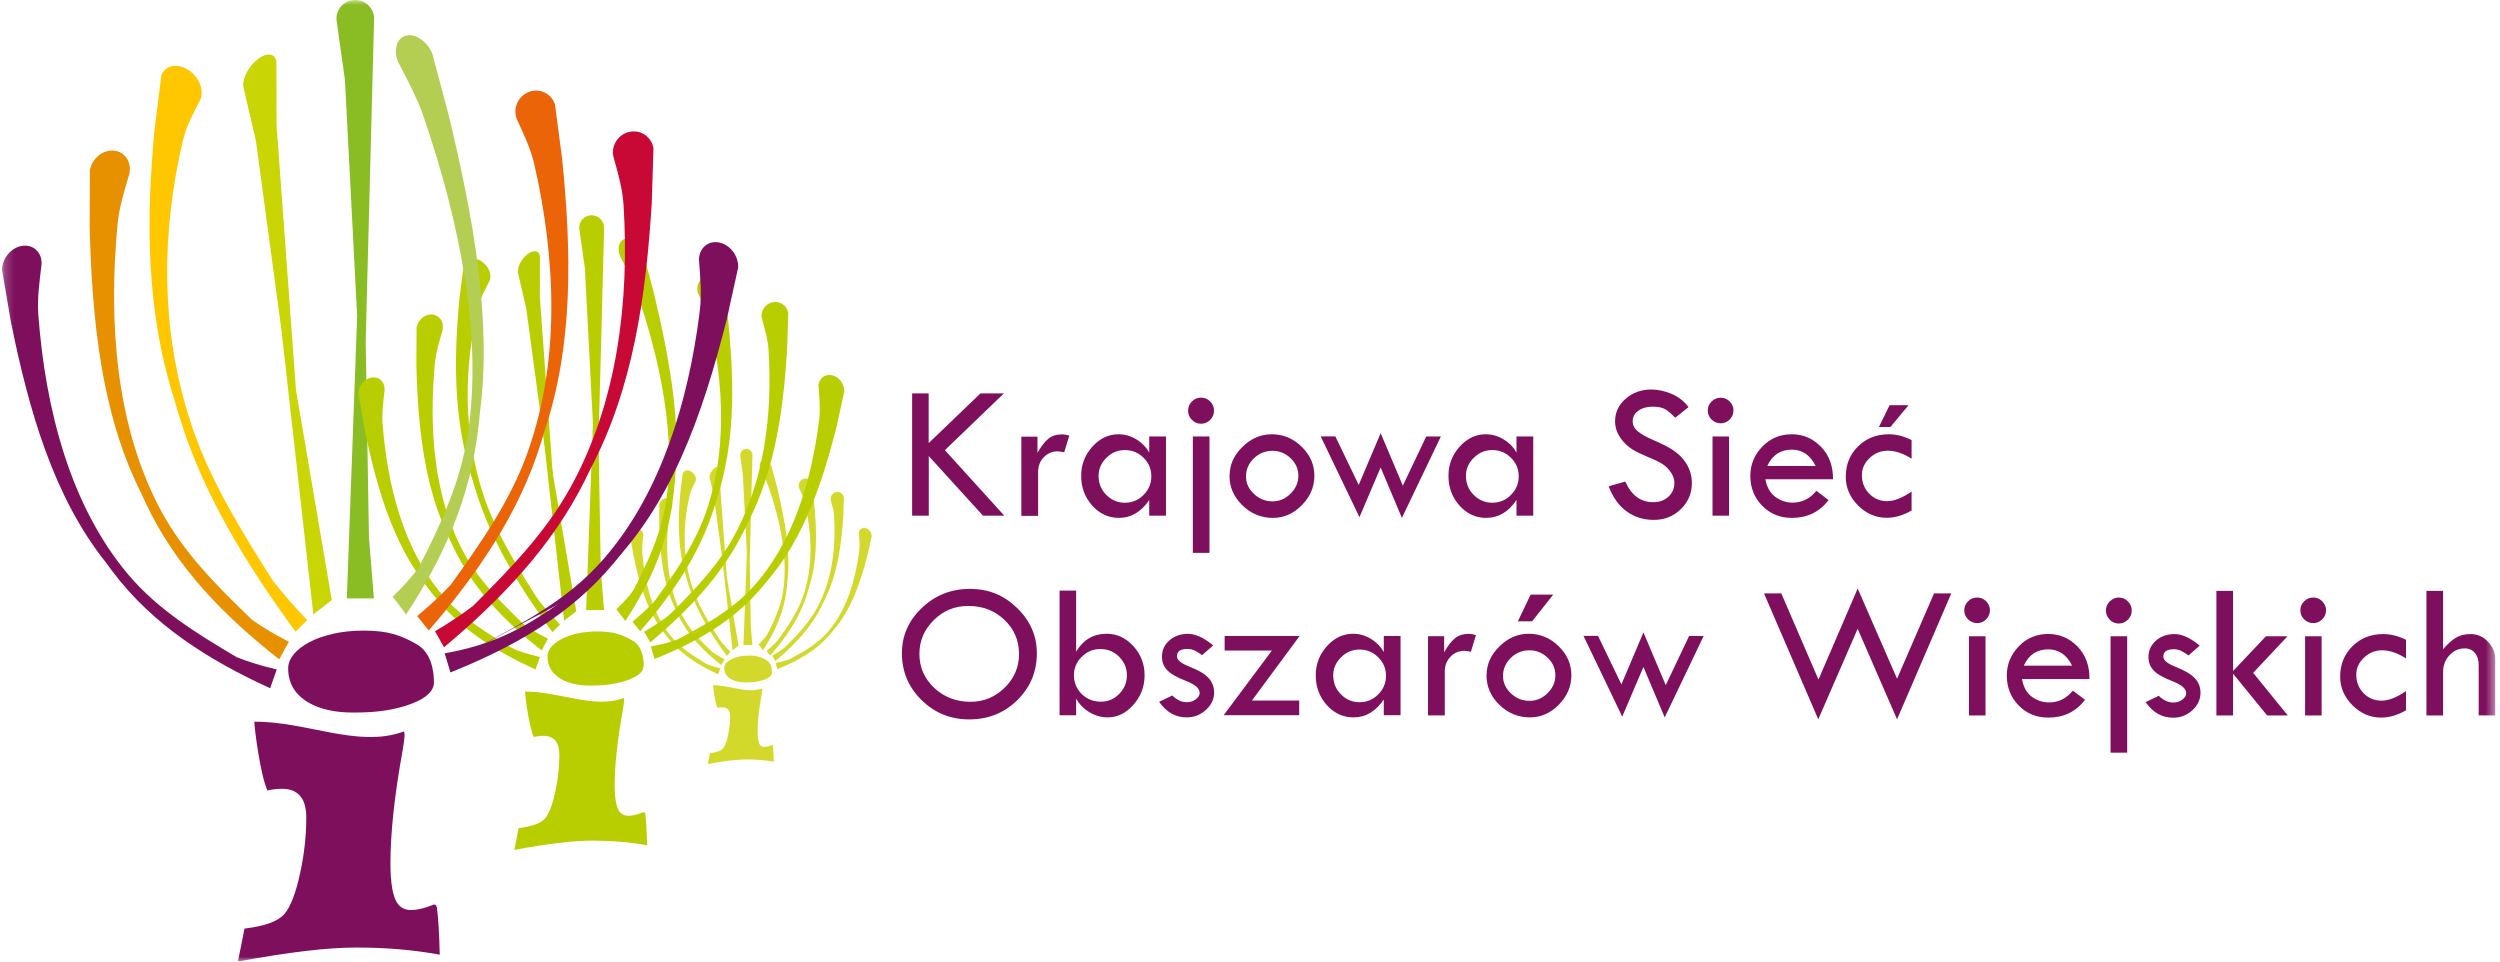 <svg width="260" height="100" viewBox="0 0 260 100" fill="none" xmlns="http://www.w3.org/2000/svg">
<g clip-path="url(#clip0_66_10007)">
<mask id="mask0_66_10007" style="mask-type:luminance" maskUnits="userSpaceOnUse" x="0" y="0" width="260" height="100">
<path d="M259.524 0H0.207V100H259.524V0Z" fill="white"/>
</mask>
<g mask="url(#mask0_66_10007)">
<path fill-rule="evenodd" clip-rule="evenodd" d="M38.908 1.917L38.032 35.469L38.371 55.899L38.886 62.23H36.071L37.145 32.884L35.874 8.314L34.987 2.005C34.965 0.92 35.819 0.022 36.904 1.53214e-05C37.988 -0.022 38.886 0.833 38.919 1.917" fill="#8ABD24"/>
<path fill-rule="evenodd" clip-rule="evenodd" d="M80.293 69.953C80.293 70.249 79.997 70.534 79.329 70.742C78.737 70.928 78.201 70.972 77.532 70.972C76.908 70.972 76.404 70.851 76.01 70.621C75.55 70.347 75.32 69.964 75.32 69.46C75.32 68.803 76.382 68.178 77.883 68.178C78.715 68.178 79.143 68.332 79.69 68.638C80.205 68.923 80.282 69.57 80.282 69.953M89.33 55.526C89.374 56.118 89.428 56.699 89.363 57.268C89.33 57.498 89.308 57.728 89.264 57.958C88.804 60.96 87.807 63.884 85.879 65.955C84.806 67.116 83.426 67.861 82.045 68.595C81.618 68.737 81.169 68.858 80.665 68.945L80.764 69.285L80.851 69.591C82.966 68.737 84.937 67.653 86.416 65.856C86.482 65.768 86.558 65.692 86.624 65.604C88.541 63.435 89.516 60.521 90.261 57.564L90.655 55.767C90.655 55.373 90.371 54.99 89.998 54.924C89.626 54.847 89.319 55.11 89.308 55.505M80.632 68.748L80.479 68.485L80.315 68.2C80.797 67.915 81.224 67.631 81.618 67.335C82.856 66.097 84.072 64.859 84.915 63.337C86.548 60.401 86.953 56.928 86.745 53.664C86.712 53.095 86.548 52.547 86.394 51.999C86.329 51.616 86.591 51.254 86.964 51.178C87.347 51.101 87.698 51.353 87.763 51.736L87.709 53.609C87.511 56.731 87.084 59.908 85.595 62.723C85.54 62.833 85.485 62.942 85.441 63.052C84.302 65.341 82.56 67.138 80.632 68.759M83.108 50.707C82.987 50.345 83.174 49.94 83.535 49.808C83.897 49.677 84.291 49.863 84.412 50.236L84.653 52.087C84.97 55.198 85.058 58.407 84.039 61.42C84.006 61.54 83.973 61.65 83.941 61.77C83.185 64.213 81.761 66.272 80.118 68.178L79.931 67.948L79.723 67.696C80.161 67.335 80.534 66.995 80.862 66.634C81.881 65.221 82.878 63.797 83.469 62.154C84.609 58.999 84.444 55.505 83.71 52.317C83.579 51.758 83.338 51.254 83.097 50.728M79.088 48.822C78.902 48.395 79.022 47.979 79.34 47.891C79.657 47.804 80.063 48.078 80.238 48.505L80.797 50.586C81.64 54.069 82.286 57.619 81.859 60.784C81.859 60.905 81.837 61.036 81.826 61.157C81.541 63.731 80.556 65.779 79.351 67.631L79.132 67.346C79.132 67.346 79.132 67.346 79.132 67.335L78.891 67.017C79.241 66.689 79.526 66.371 79.778 66.02C80.49 64.618 81.18 63.205 81.443 61.485C81.958 58.177 81.191 54.288 79.942 50.663C79.723 50.027 79.394 49.425 79.088 48.822ZM78.255 47.311L77.971 58.309L78.08 65.013L78.244 67.083H77.324L77.675 57.465L77.258 49.414L76.974 47.344C76.974 46.993 77.248 46.697 77.598 46.686C77.949 46.686 78.244 46.96 78.255 47.311ZM74.706 70.139C72.636 69.186 70.719 68.003 69.317 66.141C69.251 66.053 69.185 65.966 69.12 65.878C67.312 63.621 66.469 60.653 65.866 57.673L65.559 55.866C65.559 55.472 65.877 55.11 66.25 55.055C66.622 55.001 66.918 55.274 66.907 55.669C66.841 56.249 66.754 56.841 66.797 57.41C67.038 60.664 67.893 63.928 69.853 66.261C70.872 67.466 72.209 68.288 73.556 69.088C73.972 69.252 74.41 69.383 74.914 69.504L74.794 69.832L74.684 70.139H74.706ZM75.024 69.153L75.177 68.868L75.353 68.562C74.881 68.321 74.476 68.08 74.093 67.817C72.921 66.689 71.76 65.538 70.971 64.06C69.459 61.222 69.185 57.706 69.503 54.332C69.558 53.741 69.744 53.171 69.908 52.591C69.985 52.196 69.744 51.846 69.371 51.813C68.999 51.78 68.638 52.076 68.561 52.47V54.387C68.627 57.564 68.944 60.784 70.314 63.501C70.357 63.611 70.412 63.709 70.456 63.819C71.497 66.042 73.162 67.707 75.013 69.164M72.34 50.049C72.461 49.71 72.263 49.261 71.891 49.041C71.519 48.822 71.124 48.91 71.004 49.25L70.774 51.035C70.489 54.059 70.434 57.235 71.508 60.489C71.54 60.609 71.584 60.74 71.617 60.861C72.406 63.479 73.896 65.889 75.582 68.211L75.769 68.025C75.769 68.025 75.769 68.025 75.769 68.014L75.977 67.817C75.528 67.346 75.144 66.919 74.805 66.469C73.753 64.805 72.724 63.129 72.099 61.354C70.905 57.925 71.037 54.475 71.738 51.473C71.858 50.948 72.11 50.509 72.34 50.049ZM73.797 49.644L74.224 51.484L75.1 57.958L76.185 67.631L76.809 67.138L75.582 59.974L74.925 50.959V48.8C74.881 48.505 74.608 48.461 74.301 48.702C73.994 48.932 73.764 49.359 73.797 49.655M80.479 79.22C79.592 79.056 78.65 78.979 77.653 78.979C76.656 78.979 75.341 79.132 73.611 79.461C73.677 79.143 73.753 78.76 73.83 78.333C74.531 78.245 74.98 78.081 75.188 77.829C75.396 77.577 75.582 77.117 75.725 76.427C75.867 75.781 75.933 75.156 75.933 74.543C75.933 73.885 75.659 73.557 75.1 73.557C74.925 73.557 74.761 73.579 74.608 73.612C74.367 73.086 74.159 71.487 74.159 71.267C75.944 71.257 77.697 72.177 79.252 71.596C79.263 71.607 79.274 71.651 79.274 71.706C79.274 71.804 79.252 71.979 79.208 72.231C78.924 73.776 78.792 75.058 78.792 76.087C78.792 76.799 78.88 77.259 79.044 77.478C79.154 77.61 79.296 77.676 79.493 77.676C79.712 77.676 79.964 77.621 80.238 77.5C80.315 77.467 80.359 77.5 80.38 77.61C80.424 77.993 80.457 78.519 80.468 79.209" fill="#D3D92B"/>
<path fill-rule="evenodd" clip-rule="evenodd" d="M40.014 40.486C39.872 41.669 39.708 42.842 39.785 43.992C40.277 50.542 41.997 57.115 45.941 61.803C48.635 65.002 52.415 66.82 55.92 69.011C52.272 66.984 48.373 65.308 45.492 62.241C41.121 57.586 39.237 51.079 37.9 44.528L37.276 40.892C37.298 40.103 37.922 39.369 38.667 39.26C39.423 39.15 40.014 39.698 39.993 40.497" fill="#B9CE00"/>
<path fill-rule="evenodd" clip-rule="evenodd" d="M55.69 69.624C51.527 67.718 47.671 65.33 44.845 61.584C42.742 58.791 41.187 55.45 40.409 51.813L39.62 44.956C40.387 49.118 40.803 53.456 42.523 57.137C43.849 59.974 45.809 62.416 48.175 64.29C51.002 66.535 52.984 67.587 56.15 68.332L55.69 69.624Z" fill="#B9CE00"/>
<path fill-rule="evenodd" clip-rule="evenodd" d="M85.135 40.191C85.211 41.374 85.332 42.557 85.189 43.696C84.379 50.214 82.352 56.698 78.179 61.19C75.341 64.246 71.475 65.889 67.86 67.904C71.595 66.053 75.572 64.564 78.595 61.65C83.185 57.213 85.376 50.805 87.019 44.32L87.807 40.716C87.829 39.928 87.238 39.161 86.493 39.019C85.748 38.876 85.124 39.402 85.113 40.191" fill="#B9CE00"/>
<path fill-rule="evenodd" clip-rule="evenodd" d="M68.068 68.54C72.318 66.831 76.284 64.629 79.285 61.025C81.52 58.331 83.228 55.077 84.192 51.484L85.31 44.682C84.346 48.8 83.721 53.105 81.826 56.709C80.37 59.481 78.288 61.825 75.845 63.578C72.91 65.681 70.883 66.645 67.685 67.236L68.079 68.551L68.068 68.54Z" fill="#B9CE00"/>
<path fill-rule="evenodd" clip-rule="evenodd" d="M46.05 34.286C45.711 35.447 45.338 36.609 45.229 37.792C44.593 44.572 45.13 51.67 48.175 57.367C50.246 61.255 53.62 64.005 56.654 67.061C53.455 64.136 49.939 61.496 47.66 57.706C44.199 51.933 43.476 44.868 43.301 37.89L43.323 34.045C43.476 33.246 44.21 32.643 44.955 32.709C45.7 32.775 46.193 33.476 46.039 34.275" fill="#B9CE00"/>
<path fill-rule="evenodd" clip-rule="evenodd" d="M56.325 67.642C52.601 64.706 49.249 61.365 47.146 56.885C45.579 53.544 44.637 49.775 44.495 45.898L44.9 38.745C44.933 43.159 44.593 47.661 45.645 51.824C46.445 55.023 47.945 57.98 49.917 60.434C52.283 63.38 54.025 64.925 56.993 66.437L56.325 67.642Z" fill="#B9CE00"/>
<path fill-rule="evenodd" clip-rule="evenodd" d="M50.925 29.182C50.454 30.102 49.95 31 49.709 32.052C48.296 38.087 48.033 45.021 50.432 51.933C52.075 56.644 55.131 60.96 57.837 65.374C54.956 60.981 51.735 56.709 49.884 51.988C47.069 44.802 47.157 37.803 47.77 31.164L48.23 27.561C48.471 26.881 49.282 26.706 50.027 27.144C50.772 27.593 51.177 28.503 50.936 29.171" fill="#B9CE00"/>
<path fill-rule="evenodd" clip-rule="evenodd" d="M57.443 65.736C54.036 61.08 51.056 56.217 49.457 50.947C48.263 47.004 47.748 42.995 48.044 39.281L49.26 32.775C48.789 36.937 47.934 40.99 48.515 45.427C48.953 48.844 50.114 52.383 51.823 55.702C53.871 59.689 55.438 62.033 58.242 64.958L57.432 65.746L57.443 65.736Z" fill="#B9CE00"/>
<path fill-rule="evenodd" clip-rule="evenodd" d="M64.519 26.706C65.143 27.933 65.8 29.149 66.239 30.42C68.747 37.737 70.303 45.558 69.262 52.207C68.55 56.742 66.381 60.226 64.585 63.983C66.556 60.335 68.89 56.972 69.799 52.503C71.19 45.722 69.799 37.901 67.948 30.255L66.83 26.06C66.469 25.205 65.647 24.658 65.012 24.833C64.365 25.008 64.146 25.841 64.508 26.695" fill="#B9CE00"/>
<path fill-rule="evenodd" clip-rule="evenodd" d="M65.045 64.564C67.477 60.839 69.459 56.72 70.029 51.539C70.456 47.661 70.204 43.422 69.207 39.172L66.797 31.416C68.035 36.247 69.624 41.122 69.897 45.799C70.105 49.403 69.645 52.843 68.605 55.811C67.367 59.371 66.282 61.299 64.103 63.358L65.034 64.585L65.045 64.564Z" fill="#B9CE00"/>
<path fill-rule="evenodd" clip-rule="evenodd" d="M79.23 33.081C79.526 34.188 79.866 35.283 79.931 36.433C80.337 43.006 79.537 50.005 76.251 55.91C74.016 59.93 70.5 62.986 67.301 66.294C70.653 63.085 74.301 60.138 76.744 56.184C80.457 50.17 81.443 43.17 81.859 36.324L81.98 32.556C81.848 31.789 81.136 31.285 80.37 31.427C79.603 31.57 79.088 32.315 79.219 33.081" fill="#B9CE00"/>
<path fill-rule="evenodd" clip-rule="evenodd" d="M67.63 66.809C71.508 63.545 75.024 59.919 77.313 55.318C79.022 51.879 80.118 48.099 80.391 44.276L80.238 37.31C80.041 41.637 80.238 46.007 79.022 50.192C78.091 53.412 76.481 56.458 74.378 59.075C71.869 62.219 70.051 63.906 66.995 65.703L67.63 66.809Z" fill="#B9CE00"/>
<path fill-rule="evenodd" clip-rule="evenodd" d="M72.592 30.496C73.063 31.537 73.567 32.567 73.83 33.684C75.298 40.103 75.626 47.147 73.337 53.5C71.77 57.827 68.802 61.409 66.184 65.199C68.977 61.496 72.099 57.991 73.874 53.697C76.568 47.168 76.404 40.103 75.725 33.279L75.232 29.543C74.98 28.809 74.191 28.426 73.457 28.689C72.724 28.952 72.34 29.762 72.592 30.507" fill="#B9CE00"/>
<path fill-rule="evenodd" clip-rule="evenodd" d="M66.578 65.659C69.886 61.814 72.767 57.662 74.279 52.755C75.418 49.085 75.878 45.175 75.539 41.363L74.268 34.516C74.772 38.821 75.659 43.104 75.144 47.42C74.75 50.75 73.644 54.015 72.001 56.939C70.029 60.445 68.506 62.406 65.779 64.662L66.589 65.659H66.578Z" fill="#B9CE00"/>
<path fill-rule="evenodd" clip-rule="evenodd" d="M62.832 23.65L62.208 47.355L62.153 53.434L60.827 27.878L60.236 23.716C60.214 23.004 60.783 22.401 61.495 22.39C62.208 22.368 62.81 22.938 62.821 23.65" fill="#B9CE00"/>
<path fill-rule="evenodd" clip-rule="evenodd" d="M60.959 63.446L62.043 33.695L62.481 59.273L62.821 63.446H60.959Z" fill="#B9CE00"/>
<path fill-rule="evenodd" clip-rule="evenodd" d="M53.861 28.338L54.726 32.052L57.99 56.195L56.15 30.978V26.629C56.073 26.049 55.515 25.95 54.879 26.421C54.255 26.892 53.795 27.747 53.861 28.327" fill="#B9CE00"/>
<path fill-rule="evenodd" clip-rule="evenodd" d="M59.929 63.567L56.358 42.6L55.591 37.102L58.669 64.552L59.929 63.567Z" fill="#B9CE00"/>
<path fill-rule="evenodd" clip-rule="evenodd" d="M45.13 70.993C45.13 71.881 44.232 72.768 42.183 73.403C40.376 73.962 38.722 74.105 36.706 74.105C34.822 74.105 33.267 73.754 32.062 73.053C30.671 72.231 29.97 71.048 29.97 69.504C29.97 67.51 33.201 65.582 37.802 65.582C40.354 65.582 41.658 66.053 43.323 66.995C44.878 67.872 45.13 69.821 45.13 70.993ZM45.689 99.277C42.983 98.784 40.113 98.543 37.068 98.543C34.023 98.543 30.024 99.025 24.744 100C24.953 99.014 25.172 97.864 25.424 96.571C27.56 96.319 28.94 95.805 29.586 95.049C30.233 94.282 30.769 92.869 31.218 90.788C31.646 88.816 31.854 86.899 31.854 85.026C31.854 83.032 31.01 82.035 29.323 82.035C28.787 82.035 28.294 82.101 27.812 82.21C27.078 80.6 26.453 75.748 26.453 75.058C31.898 75.014 37.254 77.829 41.997 76.076C42.041 76.12 42.074 76.23 42.074 76.416C42.074 76.712 42.008 77.237 41.877 78.015C41.022 82.725 40.606 86.636 40.606 89.769C40.606 91.938 40.869 93.351 41.384 94.019C41.702 94.424 42.151 94.643 42.742 94.643C43.41 94.643 44.166 94.457 45.02 94.107C45.261 94.008 45.404 94.129 45.448 94.435C45.59 95.597 45.689 97.218 45.733 99.299" fill="#7D0F5C"/>
<path fill-rule="evenodd" clip-rule="evenodd" d="M46.85 69.931C53.291 67.346 59.305 64.005 63.84 58.55C67.236 54.464 69.821 49.535 71.267 44.09L72.965 33.782C71.497 40.026 70.555 46.555 67.685 51.999C65.472 56.195 62.328 59.755 58.615 62.416C54.167 65.604 51.1 67.061 46.247 67.948L46.85 69.942V69.931Z" fill="#7D0F5C"/>
<path fill-rule="evenodd" clip-rule="evenodd" d="M195.409 44.408H196.603L198.488 42.14H196.516L195.409 44.408Z" fill="#7D0F5C"/>
<path fill-rule="evenodd" clip-rule="evenodd" d="M25.303 9.026L26.618 14.646L29.279 34.385L32.588 63.895L34.505 62.406L30.78 40.541L28.765 13.035L28.743 6.441C28.644 5.554 27.801 5.411 26.848 6.123C25.895 6.835 25.205 8.128 25.303 9.015" fill="#CAD506"/>
<path fill-rule="evenodd" clip-rule="evenodd" d="M20.867 10.297C20.155 11.688 19.388 13.057 19.015 14.646C16.869 23.792 16.474 34.297 20.111 44.769C22.006 50.214 25.161 55.307 28.37 60.39C29.433 61.737 30.594 63.074 31.952 64.498L31.317 65.111C31.317 65.111 31.328 65.133 31.339 65.144C31.339 65.144 31.328 65.133 31.317 65.122L30.736 65.692C25.577 58.637 21.064 51.276 18.643 43.28C18.534 42.896 18.413 42.524 18.314 42.14C15.05 32.205 15.225 22.522 16.091 13.298L16.781 7.843C17.153 6.824 18.369 6.54 19.497 7.219C20.626 7.898 21.239 9.267 20.867 10.286" fill="#FEC700"/>
<path fill-rule="evenodd" clip-rule="evenodd" d="M29.038 68.573C23.397 64.136 18.325 59.065 15.138 52.284C14.984 51.966 14.842 51.638 14.7 51.32C10.504 43.017 9.573 33.202 9.321 23.518L9.354 17.68C9.584 16.464 10.701 15.566 11.83 15.664C12.969 15.763 13.703 16.826 13.462 18.041C12.947 19.805 12.388 21.558 12.224 23.354C11.249 33.629 12.082 44.375 16.693 53.018C19.092 57.509 22.63 61.003 26.212 64.465C27.363 65.275 28.611 66.009 30.046 66.743L29.52 67.685C29.52 67.685 29.532 67.696 29.542 67.707C29.542 67.707 29.532 67.707 29.52 67.707L29.038 68.573Z" fill="#E79000"/>
<path fill-rule="evenodd" clip-rule="evenodd" d="M28.085 71.574C21.776 68.682 15.927 65.056 11.665 59.382C11.468 59.119 11.26 58.845 11.074 58.572C5.553 51.692 3.001 42.644 1.149 33.552L0.207 28.043C0.24 26.838 1.182 25.731 2.321 25.567C3.461 25.403 4.359 26.235 4.326 27.44C4.118 29.226 3.855 31.011 3.986 32.742C4.731 42.666 7.338 52.623 13.319 59.733C16.43 63.424 20.505 65.911 24.624 68.354C25.895 68.858 27.242 69.263 28.787 69.624L28.425 70.632C28.425 70.632 28.436 70.632 28.447 70.643C28.447 70.643 28.436 70.643 28.425 70.643L28.096 71.574H28.085Z" fill="#7D0F5C"/>
<path fill-rule="evenodd" clip-rule="evenodd" d="M41.461 6.54C42.413 8.391 43.41 10.231 44.068 12.17C47.858 23.256 50.213 35.108 48.646 45.186C47.825 50.422 45.722 54.738 43.553 59.021C42.775 60.072 41.888 61.047 40.836 62.055L41.57 63.008C41.57 63.008 41.57 63.019 41.559 63.03C41.559 63.03 41.559 63.03 41.57 63.03L42.238 63.906C45.93 58.265 48.931 52.021 49.786 44.167C49.829 43.794 49.862 43.422 49.895 43.039C51.199 33.388 49.216 22.544 46.653 11.929L44.955 5.565C44.407 4.272 43.169 3.44 42.194 3.713C41.23 3.976 40.891 5.247 41.439 6.54" fill="#B3CE52"/>
<path fill-rule="evenodd" clip-rule="evenodd" d="M53.707 12.302C54.43 13.879 55.197 15.434 55.58 17.132C57.793 26.86 58.308 37.518 54.835 47.157C53.028 52.163 49.983 56.512 46.872 60.828C45.842 61.924 44.703 62.975 43.388 64.071L44.013 64.848C44.013 64.848 44.002 64.87 43.991 64.87C43.991 64.87 44.002 64.87 44.013 64.859L44.593 65.571C49.599 59.744 53.97 53.456 56.27 46.018C56.38 45.668 56.479 45.317 56.588 44.956C59.688 35.765 59.414 25.983 58.461 16.508L57.716 10.845C57.333 9.727 56.139 9.147 55.033 9.552C53.926 9.957 53.335 11.184 53.718 12.302" fill="#EC6408"/>
<path fill-rule="evenodd" clip-rule="evenodd" d="M46.182 67.313C52.064 62.373 57.388 56.874 60.86 49.896C61.025 49.567 61.189 49.239 61.342 48.899C65.888 40.333 67.192 30.628 67.783 21.119L67.959 15.412C67.761 14.251 66.677 13.485 65.516 13.704C64.355 13.923 63.577 15.04 63.774 16.212C64.234 17.888 64.738 19.542 64.847 21.284C65.472 31.241 64.245 41.845 59.272 50.794C56.687 55.45 52.973 59.24 49.205 63.008C48.011 63.928 46.718 64.772 45.24 65.648L45.733 66.513C45.733 66.513 45.722 66.524 45.711 66.535C45.711 66.535 45.722 66.535 45.733 66.535L46.193 67.335L46.182 67.313Z" fill="#C80935"/>
<path fill-rule="evenodd" clip-rule="evenodd" d="M46.543 68.934C46.543 68.934 46.587 68.934 46.653 68.912L46.543 68.934ZM46.751 68.89C47.923 68.617 54.123 67.006 60.214 61.694L46.751 68.89ZM72.691 26.991C72.724 25.786 73.655 24.997 74.783 25.216C75.911 25.435 76.798 26.586 76.776 27.791L75.572 33.257C73.085 43.072 69.755 52.788 62.799 59.503C61.977 60.302 61.112 61.025 60.203 61.694C56.139 64.706 51.33 66.634 46.74 68.89C46.74 68.89 46.718 68.89 46.718 68.901C46.697 68.901 46.675 68.923 46.653 68.934C46.609 68.956 46.576 68.978 46.532 69C46.532 69 46.587 68.956 46.62 68.934C46.631 68.934 46.653 68.923 46.664 68.912C46.697 68.89 46.729 68.868 46.762 68.858C52.163 65.867 57.913 63.38 62.164 58.813C68.035 52.492 71.102 43.565 72.493 34.407C72.603 33.706 72.691 33.005 72.778 32.304C72.997 30.573 72.822 28.776 72.691 26.991Z" fill="#7D0F5C"/>
<path fill-rule="evenodd" clip-rule="evenodd" d="M66.94 69.241C66.94 69.832 66.348 70.413 65.001 70.829C63.807 71.191 62.722 71.3 61.386 71.3C60.137 71.3 59.118 71.07 58.319 70.599C57.399 70.052 56.939 69.274 56.939 68.255C56.939 66.941 59.075 65.67 62.109 65.67C63.796 65.67 64.661 65.987 65.757 66.601C66.786 67.181 66.951 68.463 66.951 69.241M67.312 87.907C65.527 87.589 63.632 87.425 61.627 87.425C59.622 87.425 56.983 87.742 53.488 88.389C53.62 87.731 53.773 86.987 53.937 86.121C55.339 85.957 56.26 85.617 56.687 85.113C57.114 84.609 57.464 83.667 57.76 82.298C58.034 81.006 58.176 79.735 58.176 78.497C58.176 77.183 57.618 76.525 56.501 76.525C56.15 76.525 55.821 76.569 55.504 76.646C55.022 75.583 54.605 72.374 54.605 71.925C58.198 71.903 61.736 73.754 64.859 72.593C64.891 72.626 64.902 72.702 64.902 72.823C64.902 73.02 64.859 73.371 64.771 73.874C64.212 76.985 63.927 79.571 63.927 81.63C63.927 83.054 64.103 83.996 64.442 84.434C64.65 84.708 64.946 84.84 65.34 84.84C65.779 84.84 66.282 84.719 66.841 84.489C66.995 84.423 67.093 84.5 67.115 84.708C67.214 85.475 67.268 86.548 67.301 87.918" fill="#B9CE00"/>
<path fill-rule="evenodd" clip-rule="evenodd" d="M94.851 40.914H96.582V46.084L101.971 40.914H104.403L98.269 46.818L104.447 53.631H102.234L96.593 47.431V53.631H94.862V40.914H94.851ZM107.897 45.394V47.092C108.291 46.413 108.664 45.92 109.036 45.624C109.409 45.317 109.88 45.175 110.482 45.175C110.647 45.175 110.888 45.208 111.205 45.295L110.679 47.037C110.34 46.971 110.132 46.938 110.022 46.938C109.442 46.938 108.949 47.136 108.554 47.552C108.16 47.957 107.963 48.472 107.963 49.085V53.653H106.221V45.416H107.919L107.897 45.394ZM119.519 45.394H121.261V53.631H119.519V51.999C118.676 53.248 117.624 53.861 116.376 53.861C115.291 53.861 114.36 53.434 113.593 52.58C112.826 51.725 112.443 50.696 112.443 49.48C112.443 48.33 112.826 47.322 113.604 46.456C114.382 45.591 115.291 45.164 116.332 45.164C116.978 45.164 117.592 45.339 118.172 45.69C118.753 46.04 119.202 46.5 119.519 47.07V45.394ZM119.739 49.535C119.739 48.779 119.465 48.132 118.928 47.606C118.391 47.07 117.745 46.807 116.989 46.807C116.233 46.807 115.609 47.07 115.072 47.606C114.524 48.143 114.25 48.768 114.25 49.48C114.25 50.257 114.513 50.926 115.05 51.462C115.587 52.01 116.233 52.284 116.989 52.284C117.745 52.284 118.391 52.021 118.928 51.473C119.465 50.937 119.739 50.29 119.739 49.545M123.561 42.71C123.561 42.338 123.693 42.031 123.956 41.757C124.219 41.494 124.536 41.352 124.909 41.352C125.281 41.352 125.588 41.483 125.862 41.757C126.125 42.02 126.256 42.338 126.256 42.71C126.256 43.083 126.125 43.4 125.862 43.663C125.599 43.937 125.281 44.068 124.909 44.068C124.536 44.068 124.23 43.937 123.956 43.663C123.693 43.4 123.561 43.072 123.561 42.71ZM124.054 45.394H125.785V57.498H124.054V45.394ZM127.877 49.48C127.877 48.351 128.316 47.355 129.214 46.478C130.101 45.602 131.12 45.164 132.27 45.164C133.42 45.164 134.494 45.591 135.37 46.456C136.257 47.322 136.695 48.319 136.695 49.48C136.695 50.641 136.257 51.66 135.392 52.536C134.527 53.423 133.519 53.861 132.38 53.861C131.164 53.861 130.101 53.423 129.214 52.558C128.316 51.681 127.866 50.663 127.866 49.48M135.03 49.48C135.03 48.779 134.768 48.176 134.231 47.661C133.694 47.147 133.07 46.884 132.336 46.884C131.602 46.884 130.934 47.147 130.397 47.672C129.86 48.198 129.586 48.812 129.586 49.545C129.586 50.279 129.86 50.838 130.408 51.364C130.956 51.879 131.602 52.142 132.336 52.142C133.07 52.142 133.683 51.868 134.22 51.342C134.757 50.805 135.03 50.192 135.03 49.48ZM143.586 45.043L145.897 50.509L148.329 45.394H149.851L145.798 53.861L143.586 48.614L141.384 53.785L137.353 45.383H138.875L141.307 50.433L143.597 45.032L143.586 45.043ZM157.716 45.394H159.458V53.631H157.716V51.999C156.873 53.248 155.821 53.861 154.573 53.861C153.488 53.861 152.557 53.434 151.79 52.58C151.023 51.725 150.64 50.696 150.64 49.48C150.64 48.33 151.023 47.322 151.801 46.456C152.579 45.591 153.488 45.164 154.529 45.164C155.175 45.164 155.788 45.339 156.369 45.69C156.95 46.04 157.399 46.5 157.716 47.07V45.394ZM157.946 49.535C157.946 48.779 157.673 48.132 157.136 47.606C156.599 47.07 155.953 46.807 155.197 46.807C154.441 46.807 153.828 47.07 153.28 47.606C152.732 48.143 152.458 48.768 152.458 49.48C152.458 50.257 152.721 50.926 153.258 51.462C153.795 52.01 154.441 52.284 155.197 52.284C155.953 52.284 156.599 52.021 157.136 51.473C157.673 50.937 157.946 50.29 157.946 49.545M175.637 42.316L174.224 43.444C173.852 43.061 173.512 42.765 173.216 42.579C172.91 42.392 172.472 42.294 171.902 42.294C171.278 42.294 170.774 42.436 170.379 42.721C169.985 43.006 169.799 43.367 169.799 43.816C169.799 44.2 169.963 44.539 170.303 44.835C170.642 45.131 171.223 45.459 172.044 45.81C172.866 46.161 173.501 46.489 173.95 46.785C174.41 47.092 174.783 47.42 175.079 47.793C175.374 48.154 175.593 48.549 175.736 48.954C175.878 49.359 175.955 49.786 175.955 50.246C175.955 51.298 175.572 52.207 174.805 52.952C174.038 53.697 173.107 54.069 172.011 54.069C170.916 54.069 170.007 53.785 169.185 53.193C168.375 52.613 167.739 51.736 167.301 50.575L169.032 50.082C169.667 51.517 170.631 52.229 171.935 52.229C172.57 52.229 173.096 52.043 173.512 51.66C173.928 51.276 174.137 50.805 174.137 50.225C174.137 49.874 174.027 49.523 173.808 49.184C173.589 48.833 173.315 48.549 172.986 48.319C172.658 48.089 172.143 47.837 171.42 47.541C170.708 47.245 170.16 46.982 169.777 46.741C169.393 46.5 169.065 46.204 168.78 45.876C168.506 45.536 168.298 45.208 168.167 44.879C168.035 44.539 167.969 44.189 167.969 43.806C167.969 42.896 168.331 42.118 169.065 41.472C169.799 40.837 170.686 40.508 171.727 40.508C172.417 40.508 173.118 40.662 173.83 40.957C174.542 41.253 175.133 41.713 175.604 42.327M177.609 42.688C177.609 42.327 177.74 42.02 178.003 41.757C178.266 41.494 178.584 41.363 178.956 41.363C179.329 41.363 179.625 41.494 179.887 41.757C180.15 42.02 180.282 42.338 180.282 42.688C180.282 43.039 180.15 43.367 179.887 43.63C179.625 43.893 179.307 44.025 178.956 44.025C178.606 44.025 178.266 43.893 178.003 43.63C177.74 43.367 177.609 43.061 177.609 42.688ZM178.102 45.394H179.822V53.631H178.102V45.394ZM190.633 49.841H183.601C183.754 50.685 184.105 51.298 184.653 51.692C185.2 52.076 185.781 52.273 186.427 52.273C187.413 52.273 188.234 51.868 188.903 51.046L190.173 52.01C189.22 53.248 187.95 53.861 186.35 53.861C185.124 53.861 184.105 53.445 183.272 52.602C182.451 51.769 182.034 50.718 182.034 49.48C182.034 48.319 182.451 47.311 183.283 46.445C184.116 45.591 185.134 45.164 186.339 45.164C187.544 45.164 188.541 45.602 189.385 46.467C190.228 47.333 190.644 48.461 190.633 49.852M183.787 48.461H188.826C188.267 47.333 187.435 46.763 186.35 46.763C185.156 46.763 184.313 47.333 183.798 48.461M198.805 51.112V53.094C197.918 53.598 197.063 53.85 196.231 53.85C195.092 53.85 194.095 53.423 193.241 52.569C192.386 51.714 191.959 50.718 191.959 49.6C191.959 48.319 192.386 47.267 193.241 46.423C194.095 45.58 195.157 45.164 196.439 45.164C197.206 45.164 197.995 45.361 198.805 45.766V47.705C197.929 47.147 197.107 46.873 196.33 46.873C195.607 46.873 194.982 47.124 194.445 47.628C193.909 48.132 193.635 48.735 193.635 49.403C193.635 50.17 193.887 50.816 194.391 51.331C194.895 51.857 195.519 52.12 196.253 52.12C196.987 52.12 197.852 51.78 198.805 51.123M93.799 67.937C93.799 66.097 94.5 64.531 95.88 63.216C97.261 61.902 98.926 61.244 100.876 61.244C102.825 61.244 104.403 61.902 105.772 63.227C107.141 64.552 107.831 66.119 107.831 67.937C107.831 69.865 107.152 71.487 105.794 72.823C104.436 74.148 102.782 74.817 100.81 74.817C98.838 74.817 97.217 74.148 95.848 72.812C94.489 71.475 93.799 69.854 93.799 67.948M105.98 68.014C105.98 66.612 105.476 65.429 104.458 64.465C103.45 63.501 102.201 63.019 100.722 63.019C99.243 63.019 98.115 63.512 97.118 64.487C96.121 65.473 95.618 66.634 95.618 68.014C95.618 69.394 96.132 70.577 97.162 71.541C98.192 72.505 99.451 72.987 100.941 72.987C102.311 72.987 103.494 72.494 104.49 71.519C105.487 70.534 105.98 69.372 105.98 68.014ZM110.197 61.42H111.917V67.773C112.662 66.535 113.714 65.911 115.094 65.911C116.157 65.911 117.077 66.338 117.865 67.192C118.643 68.047 119.037 69.055 119.037 70.227C119.037 71.399 118.654 72.418 117.876 73.294C117.11 74.17 116.211 74.608 115.193 74.608C114.535 74.608 113.911 74.433 113.319 74.083C112.728 73.732 112.257 73.25 111.917 72.648V74.389H110.197V61.431V61.42ZM117.197 70.227C117.197 69.482 116.923 68.836 116.387 68.299C115.85 67.762 115.193 67.499 114.426 67.499C113.659 67.499 113.046 67.773 112.498 68.31C111.95 68.847 111.687 69.493 111.687 70.227C111.687 70.961 111.961 71.651 112.498 72.177C113.035 72.702 113.703 72.976 114.502 72.976C115.236 72.976 115.861 72.713 116.398 72.166C116.923 71.629 117.197 70.983 117.197 70.227ZM126.18 67.116L125.018 68.135C124.723 67.915 124.46 67.762 124.241 67.653C124.022 67.543 123.77 67.488 123.463 67.488C122.762 67.488 122.4 67.751 122.4 68.266C122.4 68.638 122.849 69 123.748 69.35C124.646 69.701 125.292 70.084 125.676 70.501C126.07 70.917 126.267 71.432 126.267 72.023C126.267 72.713 125.982 73.316 125.413 73.831C124.843 74.346 124.186 74.608 123.419 74.608C122.258 74.608 121.305 74.072 120.549 72.987L121.918 72.33C122.4 72.801 122.893 73.031 123.419 73.031C123.781 73.031 124.098 72.932 124.361 72.735C124.624 72.538 124.766 72.308 124.766 72.056C124.766 71.596 124.295 71.18 123.353 70.818C122.411 70.457 121.754 70.084 121.393 69.701C121.031 69.329 120.845 68.868 120.845 68.31C120.845 67.62 121.097 67.05 121.623 66.601C122.137 66.141 122.784 65.922 123.561 65.922C124.339 65.922 125.216 66.327 126.18 67.127M127.374 66.141H135.162L130.2 72.856H135.118V74.378H127.264L132.281 67.653H127.363V66.141H127.374ZM143.914 66.141H145.656V74.378H143.914V72.746C143.071 73.995 142.019 74.608 140.77 74.608C139.686 74.608 138.755 74.181 137.988 73.327C137.221 72.472 136.838 71.443 136.838 70.227C136.838 69.077 137.221 68.069 137.999 67.203C138.777 66.338 139.686 65.911 140.727 65.911C141.373 65.911 141.986 66.086 142.567 66.437C143.147 66.787 143.597 67.247 143.914 67.817V66.141ZM144.144 70.281C144.144 69.526 143.87 68.879 143.334 68.354C142.797 67.817 142.151 67.554 141.395 67.554C140.639 67.554 140.015 67.817 139.478 68.354C138.93 68.89 138.656 69.515 138.656 70.227C138.656 71.004 138.919 71.673 139.456 72.209C139.993 72.757 140.639 73.031 141.395 73.031C142.151 73.031 142.797 72.757 143.334 72.22C143.87 71.684 144.144 71.037 144.144 70.293M150.191 66.141V67.839C150.574 67.16 150.958 66.667 151.33 66.371C151.703 66.064 152.174 65.922 152.776 65.922C152.94 65.922 153.181 65.955 153.499 66.042L152.973 67.784C152.645 67.718 152.426 67.685 152.316 67.685C151.735 67.685 151.243 67.883 150.848 68.299C150.454 68.715 150.257 69.219 150.257 69.832V74.4H148.515V66.163H150.213L150.191 66.141ZM154.605 70.227C154.605 69.099 155.044 68.102 155.942 67.225C156.829 66.349 157.848 65.911 158.998 65.911C160.148 65.911 161.222 66.338 162.098 67.203C162.985 68.069 163.423 69.077 163.423 70.227C163.423 71.377 162.985 72.407 162.12 73.283C161.255 74.17 160.247 74.608 159.108 74.608C157.892 74.608 156.829 74.17 155.942 73.305C155.044 72.439 154.594 71.41 154.594 70.227M161.758 70.227C161.758 69.526 161.496 68.923 160.959 68.408C160.422 67.894 159.798 67.631 159.064 67.631C158.33 67.631 157.662 67.894 157.125 68.419C156.588 68.945 156.314 69.57 156.314 70.293C156.314 71.015 156.588 71.585 157.136 72.111C157.684 72.626 158.33 72.889 159.064 72.889C159.798 72.889 160.411 72.615 160.948 72.089C161.485 71.552 161.758 70.939 161.758 70.227ZM157.859 64.618L159.184 61.836H161.539L159.338 64.618H157.859ZM170.927 65.79L173.238 71.256L175.67 66.141H177.182L173.129 74.608L170.916 69.361L168.714 74.532L164.683 66.13H166.195L168.627 71.18L170.916 65.779L170.927 65.79ZM193.197 61.201L197.294 70.588L201.138 61.715H202.935L197.294 74.806L193.197 65.396L189.1 74.806L183.459 61.715H185.255L189.122 70.676L193.197 61.212V61.201ZM204.282 63.468C204.282 63.107 204.414 62.8 204.677 62.537C204.94 62.274 205.257 62.143 205.63 62.143C206.002 62.143 206.298 62.274 206.561 62.537C206.824 62.8 206.955 63.117 206.955 63.468C206.955 63.819 206.824 64.147 206.561 64.41C206.298 64.673 205.98 64.805 205.63 64.805C205.279 64.805 204.94 64.673 204.677 64.41C204.414 64.147 204.282 63.84 204.282 63.468ZM204.775 66.174H206.495V74.411H204.775V66.174ZM217.318 70.621H210.285C210.438 71.465 210.789 72.089 211.326 72.472C211.862 72.856 212.454 73.053 213.1 73.053C214.086 73.053 214.908 72.648 215.576 71.826L216.847 72.779C215.894 74.017 214.623 74.63 213.024 74.63C211.797 74.63 210.767 74.214 209.946 73.371C209.124 72.538 208.708 71.487 208.708 70.249C208.708 69.088 209.124 68.08 209.956 67.214C210.789 66.349 211.819 65.933 213.013 65.933C214.207 65.933 215.214 66.371 216.058 67.236C216.901 68.102 217.318 69.23 217.307 70.621M210.46 69.23H215.499C214.941 68.102 214.108 67.532 213.024 67.532C211.83 67.532 210.986 68.102 210.471 69.23M219.016 63.49C219.016 63.117 219.147 62.811 219.41 62.548C219.673 62.285 219.99 62.143 220.352 62.143C220.713 62.143 221.042 62.274 221.305 62.548C221.568 62.811 221.699 63.129 221.699 63.49C221.699 63.852 221.568 64.18 221.305 64.443C221.042 64.706 220.724 64.848 220.352 64.848C219.979 64.848 219.673 64.717 219.41 64.443C219.147 64.18 219.016 63.852 219.016 63.49ZM219.498 66.174H221.228V78.278H219.498V66.174ZM228.765 67.149L227.604 68.167C227.308 67.948 227.045 67.795 226.826 67.685C226.607 67.576 226.344 67.521 226.048 67.521C225.347 67.521 224.986 67.784 224.986 68.299C224.986 68.671 225.435 69.033 226.333 69.383C227.22 69.734 227.877 70.117 228.261 70.534C228.655 70.95 228.852 71.465 228.852 72.056C228.852 72.746 228.568 73.349 228.009 73.864C227.45 74.378 226.782 74.641 226.015 74.641C224.843 74.641 223.901 74.105 223.145 73.02L224.514 72.363C224.996 72.834 225.489 73.064 226.015 73.064C226.377 73.064 226.694 72.965 226.957 72.768C227.231 72.571 227.363 72.341 227.363 72.089C227.363 71.629 226.892 71.213 225.949 70.851C225.007 70.49 224.35 70.117 223.989 69.734C223.627 69.361 223.441 68.89 223.441 68.343C223.441 67.653 223.704 67.083 224.219 66.623C224.734 66.174 225.38 65.944 226.158 65.944C226.935 65.944 227.812 66.349 228.776 67.149M230.506 61.453H232.237V69.789L235.655 66.174H237.9L234.329 69.975L237.933 74.411H235.786L232.237 70.062V74.411H230.506V61.453ZM239.237 63.468C239.237 63.107 239.368 62.8 239.631 62.537C239.894 62.274 240.212 62.143 240.584 62.143C240.957 62.143 241.252 62.274 241.515 62.537C241.778 62.8 241.91 63.117 241.91 63.468C241.91 63.819 241.778 64.147 241.515 64.41C241.252 64.673 240.935 64.805 240.584 64.805C240.234 64.805 239.894 64.673 239.631 64.41C239.368 64.147 239.237 63.84 239.237 63.468ZM239.73 66.174H241.45V74.411H239.73V66.174ZM250.224 71.892V73.874C249.336 74.378 248.482 74.63 247.65 74.63C246.51 74.63 245.513 74.203 244.659 73.349C243.805 72.494 243.377 71.497 243.377 70.38C243.377 69.099 243.805 68.047 244.659 67.203C245.513 66.36 246.576 65.944 247.858 65.944C248.624 65.944 249.413 66.141 250.224 66.535V68.474C249.347 67.915 248.526 67.631 247.748 67.631C247.025 67.631 246.39 67.883 245.864 68.386C245.327 68.89 245.053 69.482 245.053 70.161C245.053 70.928 245.305 71.574 245.809 72.089C246.313 72.604 246.938 72.867 247.671 72.867C248.405 72.867 249.271 72.538 250.224 71.87M252.349 61.453H254.08V67.521C254.562 66.962 255.011 66.568 255.427 66.316C255.843 66.064 256.347 65.944 256.95 65.944C257.651 65.944 258.253 66.207 258.757 66.743C259.261 67.28 259.524 67.926 259.524 68.66V74.4H257.782V69.153C257.782 68.638 257.651 68.222 257.388 67.904C257.125 67.598 256.774 67.433 256.347 67.433C255.723 67.433 255.186 67.663 254.748 68.145C254.31 68.617 254.08 69.197 254.08 69.865V74.411H252.349V61.453Z" fill="#7D0F5C"/>
</g>
</g>
<defs>
<clipPath id="clip0_66_10007">
<rect width="259.316" height="100" fill="white" transform="translate(0.207)"/>
</clipPath>
</defs>
</svg>
